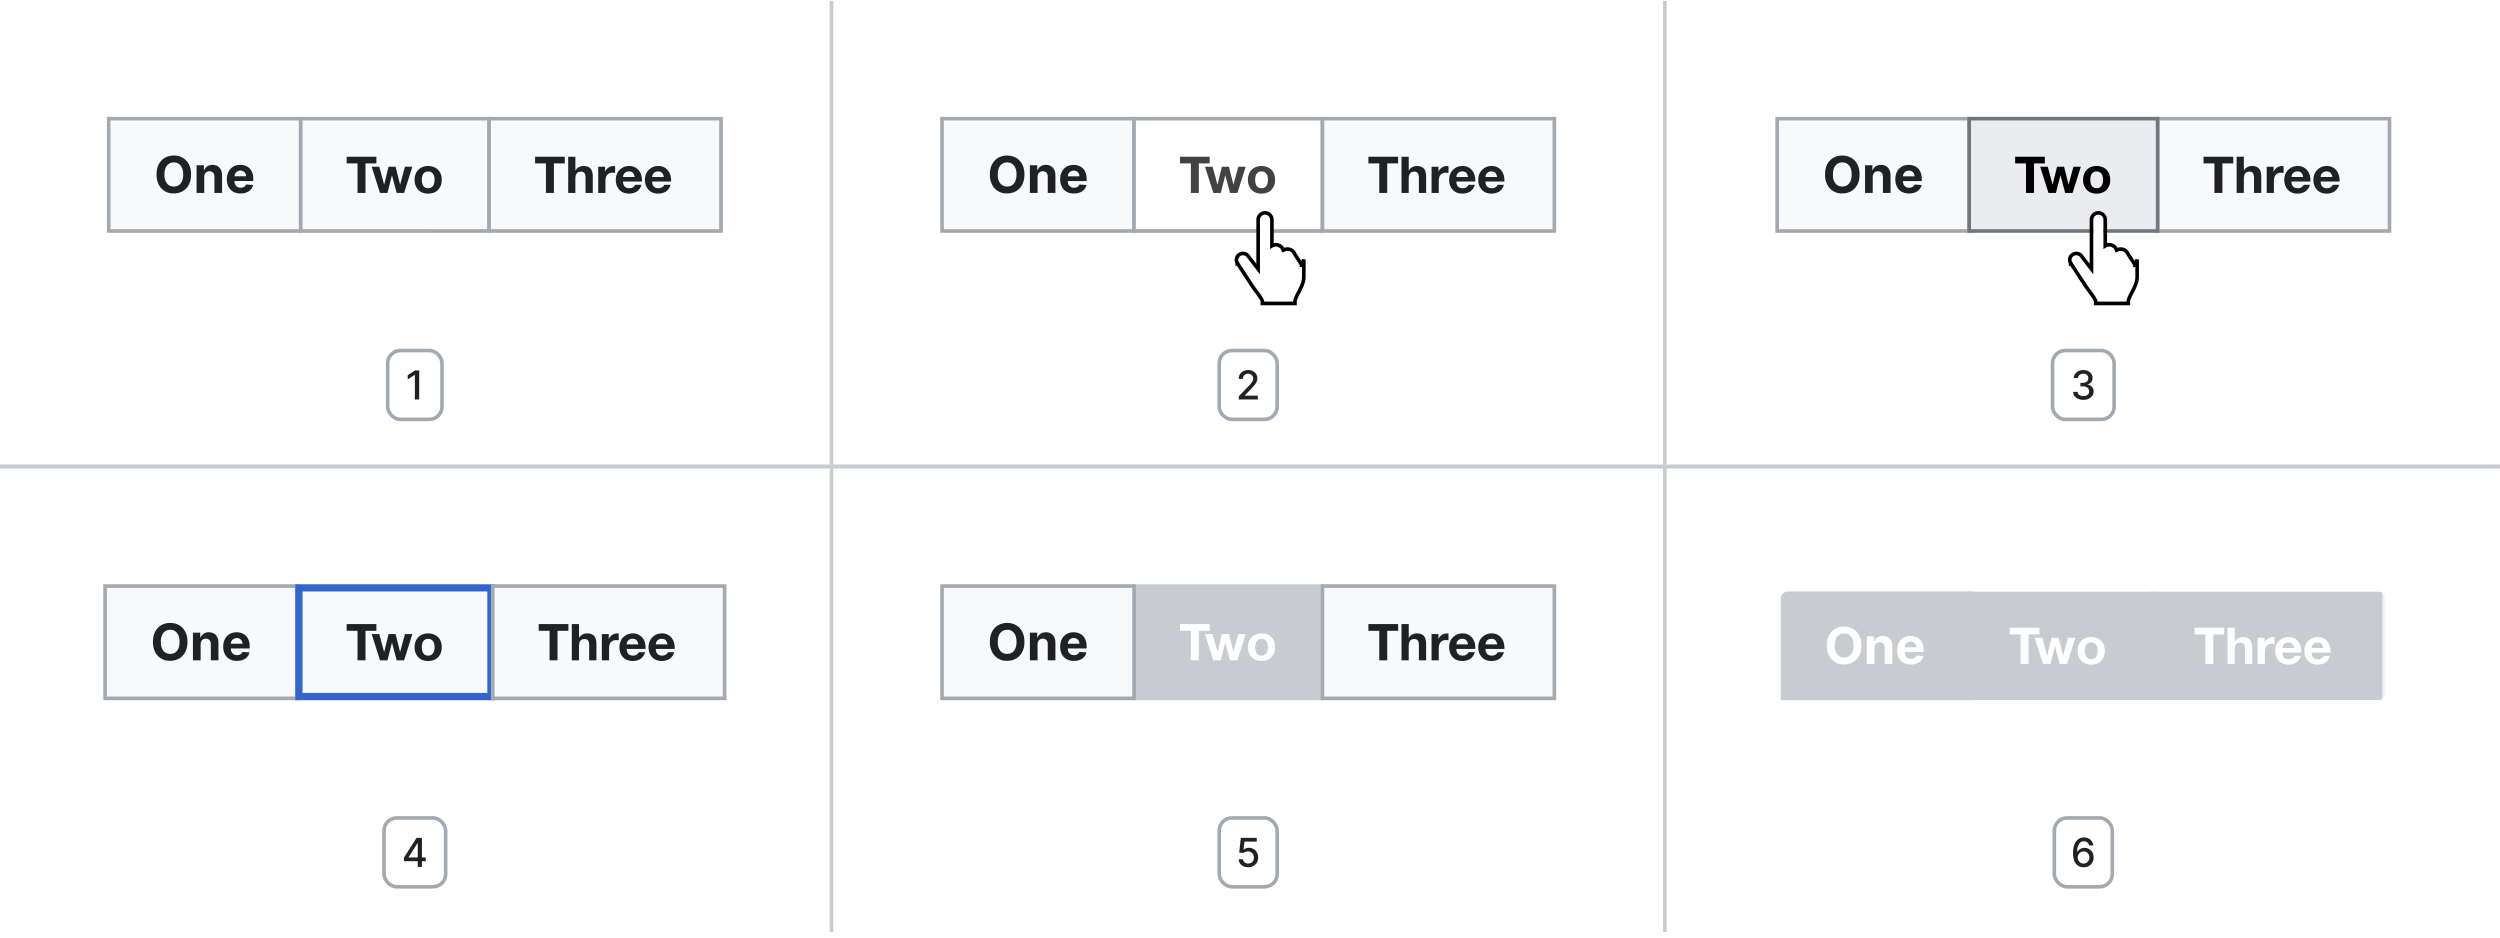 <?xml version="1.0" encoding="UTF-8"?>
<svg xmlns="http://www.w3.org/2000/svg" width="690" height="259" fill="none" viewBox="0 0 690 259">
	<g clip-path="url(#clip0_839_185284)">
		<g clip-path="url(#clip1_839_185284)">
			<g clip-path="url(#clip2_839_185284)">
				<path fill="#F8F9FA" d="M30 32.75h53v31H30z"/>
				<path fill="#202122" d="M52.74 48.16q0 1.66-.63 2.83a4.4 4.4 0 0 1-1.71 1.79q-1.08.6-2.43.6a4.4 4.4 0 0 1-4.14-2.4 6 6 0 0 1-.62-2.82q0-1.67.62-2.84.63-1.16 1.7-1.78a5 5 0 0 1 2.44-.61q1.35 0 2.43.61 1.09.61 1.71 1.78.63 1.17.63 2.84m-2.18 0q0-1.08-.32-1.82a2.5 2.5 0 0 0-.9-1.12 2.4 2.4 0 0 0-1.37-.39q-.78 0-1.36.39a2.5 2.5 0 0 0-.9 1.12q-.33.74-.32 1.82c.01 1.08.1 1.32.32 1.82q.31.75.9 1.12.58.39 1.36.38.78 0 1.37-.38.57-.38.9-1.12.32-.74.32-1.82m5.81.68v4.41h-2.12v-7.64h2.02v1.35h.1a2 2 0 0 1 .84-1.05q.6-.4 1.45-.4.8 0 1.39.35.6.35.92 1 .32.63.32 1.53v4.86h-2.11v-4.48q0-.7-.36-1.1a1.3 1.3 0 0 0-1-.4 1.5 1.5 0 0 0-.76.19 1.3 1.3 0 0 0-.5.53 2 2 0 0 0-.19.84ZM66.4 53.4a4 4 0 0 1-2.03-.48 3.3 3.3 0 0 1-1.3-1.36 4.5 4.5 0 0 1-.46-2.1q0-1.17.46-2.06a3.4 3.4 0 0 1 1.29-1.4q.83-.5 1.96-.5.75 0 1.4.25a3.1 3.1 0 0 1 1.91 1.93q.28.73.28 1.7v.58h-6.45v-1.31h4.45q0-.45-.2-.81a1.4 1.4 0 0 0-.55-.55 1.6 1.6 0 0 0-.8-.2q-.49 0-.86.22a1.6 1.6 0 0 0-.58.59 2 2 0 0 0-.21.82v1.25q0 .56.2.98.22.4.6.63.4.23.93.23.35 0 .64-.1a1.3 1.3 0 0 0 .82-.79l1.96.13q-.15.7-.61 1.23-.45.52-1.18.82-.72.3-1.67.29Z"/>
				<path stroke="#A2A9B1" d="M30 32.75h53v31H30z"/>
				<path fill="#F8F9FA" d="M83 32.75h52v31H83z"/>
				<path fill="#202122" d="M98.68 45.1h-3v-1.85h8.2v1.85h-3v8.15h-2.2zm12.85 8.15h-2.04l-1.3-4.86h-.02l-1.23 4.86h-2.06l-2.3-7.24h2.1l1.33 4.92h.03l1.2-4.92h1.94l1.23 4.9h.03l1.33-4.9h2.04zm4.9-3.61q0 .43.08.85.08.4.28.74t.54.52q.34.2.84.2.51 0 .84-.2a1.5 1.5 0 0 0 .55-.52q.21-.33.3-.74a4 4 0 0 0 0-1.7 2 2 0 0 0-.3-.75 1.5 1.5 0 0 0-.55-.52q-.33-.2-.84-.2-.5 0-.84.2t-.54.52a2 2 0 0 0-.28.74q-.09.42-.09.86Zm-2 0q0-.87.27-1.57a3 3 0 0 1 .76-1.2 3 3 0 0 1 1.17-.77 4 4 0 0 1 1.54-.28q.86 0 1.54.28a3 3 0 0 1 1.2.77 3 3 0 0 1 .75 1.2q.27.7.26 1.57 0 .87-.26 1.57a4 4 0 0 1-.76 1.2 3 3 0 0 1-1.19.76q-.68.26-1.54.26a4 4 0 0 1-1.54-.26 3 3 0 0 1-1.17-.76 4 4 0 0 1-.76-1.2 4 4 0 0 1-.27-1.57"/>
				<path stroke="#A2A9B1" d="M83 32.75h52v31H83z"/>
				<path fill="#F8F9FA" d="M135 32.75h64v31h-64z"/>
				<path fill="#202122" d="M150.68 45.1h-3v-1.85h8.2v1.85h-3v8.15h-2.2zm6.13-1.85h2v3.77h.03q.39-.63.97-.91a3 3 0 0 1 1.15-.3q.8 0 1.3.23.53.21.81.6.3.38.4.94.14.54.14 1.22v4.45h-2v-4.09q0-.9-.27-1.33-.28-.45-1-.45-.81 0-1.17.5-.37.47-.37 1.58v3.79h-1.98v-10Zm8.3 2.76h1.9v1.35h.02a2.5 2.5 0 0 1 .92-1.11 3 3 0 0 1 .66-.32q.36-.11.73-.11.2 0 .43.07v1.84l-.33-.04-.38-.03q-.54 0-.92.19-.38.18-.62.5a2 2 0 0 0-.32.73 4 4 0 0 0-.1.9v3.27h-1.99zm10.07 2.84q-.15-.75-.5-1.14-.36-.4-1.08-.4-.47 0-.8.17a2 2 0 0 0-.5.4q-.18.23-.27.5l-.08.47zm-3.23 1.26q.04.97.49 1.4.45.44 1.29.44.6 0 1.03-.3t.53-.64h1.75a3.3 3.3 0 0 1-1.28 1.86 4 4 0 0 1-2.1.56q-.86 0-1.54-.26a3 3 0 0 1-1.17-.79 4 4 0 0 1-.74-1.2 5 5 0 0 1-.25-1.54q0-.81.27-1.51.25-.7.75-1.2a4 4 0 0 1 1.16-.82 4 4 0 0 1 1.52-.3 3.4 3.4 0 0 1 3.37 2.69q.2.78.14 1.61zm11.27-1.26q-.14-.75-.5-1.14-.36-.4-1.08-.4-.48 0-.8.17a2 2 0 0 0-.5.4q-.19.23-.27.5l-.08.47zm-3.23 1.26q.04.97.49 1.4.45.44 1.28.44.6 0 1.04-.3t.53-.64h1.75a3.3 3.3 0 0 1-1.29 1.86 4 4 0 0 1-2.1.56 4 4 0 0 1-1.54-.26 3 3 0 0 1-1.16-.79 4 4 0 0 1-.74-1.2 5 5 0 0 1-.25-1.54q0-.81.26-1.51.27-.7.76-1.2a4 4 0 0 1 1.16-.82 4 4 0 0 1 1.51-.3q.93 0 1.61.37.69.35 1.12.95.45.6.65 1.37t.14 1.61z"/>
				<path stroke="#A2A9B1" d="M135 32.75h64v31h-64z"/>
			</g>
		</g>
		<path fill="#202122" d="M115.7 102.25v8h-1.2v-6.79h-.05l-1.92 1.25v-1.15l2-1.31z"/>
		<rect width="15" height="19" x="107" y="96.75" stroke="#A2A9B1" rx="3.5"/>
		<path fill="#C8CCD1" d="M230 .25h-1v128h1z"/>
	</g>
	<g clip-path="url(#clip3_839_185284)">
		<g clip-path="url(#clip4_839_185284)">
			<g clip-path="url(#clip5_839_185284)">
				<path fill="#F8F9FA" d="M260 32.75h53v31h-53z"/>
				<path fill="#202122" d="M282.74 48.16q0 1.66-.63 2.83a4.4 4.4 0 0 1-1.71 1.79q-1.08.6-2.43.6a4.4 4.4 0 0 1-4.14-2.4 6 6 0 0 1-.62-2.82q0-1.67.62-2.84.63-1.16 1.7-1.78a5 5 0 0 1 2.44-.61q1.35 0 2.43.61 1.09.61 1.71 1.78.63 1.17.63 2.84m-2.18 0q0-1.08-.32-1.82a2.5 2.5 0 0 0-.9-1.12 2.4 2.4 0 0 0-1.37-.39q-.78 0-1.36.39a2.5 2.5 0 0 0-.9 1.12q-.32.74-.32 1.82c0 1.08.1 1.32.32 1.82q.31.75.9 1.12.58.39 1.36.38.78 0 1.37-.38.57-.38.9-1.12.32-.74.32-1.82m5.81.68v4.41h-2.12v-7.64h2.02v1.35h.1q.24-.67.84-1.05.6-.4 1.45-.4.8 0 1.39.35.6.35.92 1 .32.63.32 1.53v4.86h-2.11v-4.48q0-.7-.36-1.1a1.3 1.3 0 0 0-1-.4q-.43 0-.76.19a1.3 1.3 0 0 0-.5.53 2 2 0 0 0-.19.84Zm10.03 4.56a4 4 0 0 1-2.03-.48 3.3 3.3 0 0 1-1.3-1.36 4.5 4.5 0 0 1-.46-2.1q0-1.17.46-2.06a3.4 3.4 0 0 1 1.29-1.39q.82-.5 1.96-.5.75 0 1.4.25a3.1 3.1 0 0 1 1.91 1.93q.27.73.28 1.7v.58h-6.45v-1.31h4.45q0-.45-.2-.81a1.4 1.4 0 0 0-.55-.55 1.6 1.6 0 0 0-.8-.2q-.5 0-.86.22a1.6 1.6 0 0 0-.58.59 2 2 0 0 0-.21.82v1.25q0 .56.2.98.23.4.6.63.39.23.93.23.35 0 .64-.1t.5-.3a1.3 1.3 0 0 0 .32-.49l1.96.13q-.15.7-.61 1.23a3 3 0 0 1-1.18.82q-.72.3-1.67.29"/>
				<path stroke="#A2A9B1" d="M260 32.75h53v31h-53z"/>
				<path fill="#fff" d="M313 32.75h52v31h-52z"/>
				<path fill="#404244" d="M328.68 45.1h-3v-1.85h8.2v1.85h-3v8.15h-2.2zm12.85 8.15h-2.04l-1.3-4.86h-.02l-1.23 4.86h-2.06l-2.3-7.24h2.1l1.33 4.92h.03l1.2-4.92h1.94l1.23 4.9h.03l1.33-4.9h2.04zm4.9-3.61q0 .43.08.85.08.4.28.74t.54.52q.34.2.84.2.51 0 .84-.2a1.5 1.5 0 0 0 .55-.52q.21-.33.3-.74a4 4 0 0 0 0-1.7 2 2 0 0 0-.3-.75 1.5 1.5 0 0 0-.55-.52q-.33-.2-.84-.2-.5 0-.84.2t-.54.52a2 2 0 0 0-.28.74q-.09.42-.09.86Zm-2 0q0-.87.27-1.57a3 3 0 0 1 .76-1.2 3 3 0 0 1 1.17-.77 4 4 0 0 1 1.54-.28q.85 0 1.54.28a3 3 0 0 1 1.2.77 3 3 0 0 1 .75 1.2q.26.7.26 1.57t-.26 1.57a4 4 0 0 1-.76 1.2 3 3 0 0 1-1.19.76q-.68.26-1.54.26a4 4 0 0 1-1.54-.26 3 3 0 0 1-1.17-.76 4 4 0 0 1-.76-1.2 4 4 0 0 1-.27-1.57"/>
				<path stroke="#A2A9B1" d="M313 32.75h52v31h-52z"/>
				<path fill="#F8F9FA" d="M365 32.75h64v31h-64z"/>
				<path fill="#202122" d="M380.68 45.1h-3v-1.85h8.2v1.85h-3v8.15h-2.2zm6.13-1.85h2v3.77h.03q.39-.63.97-.91a3 3 0 0 1 1.15-.3q.8 0 1.3.23.52.21.81.6.3.38.4.94.15.54.14 1.22v4.45h-2v-4.09q0-.9-.27-1.33-.28-.45-1-.45-.81 0-1.17.5-.37.47-.37 1.58v3.79h-1.98zm8.3 2.76h1.9v1.35h.02a2.5 2.5 0 0 1 .92-1.11 3 3 0 0 1 .66-.32q.36-.11.73-.11.2 0 .44.07v1.84l-.34-.04-.38-.03q-.54 0-.92.19a2 2 0 0 0-.62.5 2 2 0 0 0-.32.73 4 4 0 0 0-.1.9v3.27h-1.99zm10.07 2.84q-.15-.75-.5-1.14-.36-.4-1.08-.4-.48 0-.8.17a2 2 0 0 0-.5.4q-.19.23-.27.5l-.08.47zm-3.23 1.26q.04.97.49 1.4.45.44 1.29.44.6 0 1.03-.3t.53-.64h1.75a3.3 3.3 0 0 1-1.29 1.86 4 4 0 0 1-2.1.56 4 4 0 0 1-1.54-.26 3 3 0 0 1-1.16-.79 4 4 0 0 1-.74-1.2 5 5 0 0 1-.25-1.54q0-.81.26-1.51.27-.7.76-1.2a4 4 0 0 1 1.16-.82 4 4 0 0 1 1.51-.3q.93 0 1.61.37.69.35 1.12.95.45.6.65 1.37t.14 1.61zm11.27-1.26q-.15-.75-.5-1.14-.36-.4-1.08-.4-.48 0-.8.17a2 2 0 0 0-.5.4q-.19.23-.27.5l-.08.47zm-3.23 1.26q.03.97.49 1.4.44.44 1.28.44.6 0 1.04-.3t.53-.64h1.75a3.3 3.3 0 0 1-1.29 1.86 4 4 0 0 1-2.1.56 4 4 0 0 1-1.54-.26 3 3 0 0 1-1.16-.79 4 4 0 0 1-.74-1.2 5 5 0 0 1-.25-1.54q0-.81.26-1.51.27-.7.76-1.2a4 4 0 0 1 1.16-.82 4 4 0 0 1 1.51-.3q.93 0 1.61.37.69.35 1.12.95.45.6.65 1.37.19.78.14 1.61z"/>
				<path stroke="#A2A9B1" d="M365 32.75h64v31h-64z"/>
			</g>
		</g>
		<path fill="#202122" d="M341.9 110.25v-.88l2.7-2.8q.44-.45.72-.8a3 3 0 0 0 .42-.66q.15-.3.15-.67 0-.4-.2-.68a1.2 1.2 0 0 0-.5-.45 2 2 0 0 0-.73-.16 1.5 1.5 0 0 0-.75.17 1.2 1.2 0 0 0-.5.5 2 2 0 0 0-.17.75h-1.15a2.3 2.3 0 0 1 1.26-2.13 3 3 0 0 1 1.33-.3q.75 0 1.33.3.57.3.9.81a2.4 2.4 0 0 1 .16 2.03q-.16.42-.58.95a16 16 0 0 1-1.14 1.26l-1.59 1.67v.05h3.6v1.04z"/>
		<rect width="16" height="19" x="336.5" y="96.75" stroke="#A2A9B1" rx="3.5"/>
		<path fill="#C8CCD1" d="M460 .25h-1v128h1z"/>
	</g>
	<g clip-path="url(#clip6_839_185284)">
		<g clip-path="url(#clip7_839_185284)">
			<g clip-path="url(#clip8_839_185284)">
				<path fill="#F8F9FA" d="M490.5 32.75h53v31h-53z"/>
				<path fill="#202122" d="M513.24 48.16q0 1.66-.63 2.83a4.4 4.4 0 0 1-1.71 1.79q-1.08.6-2.43.6a4.4 4.4 0 0 1-4.14-2.4 6 6 0 0 1-.62-2.82q0-1.67.62-2.84.63-1.16 1.7-1.78a5 5 0 0 1 2.44-.61q1.35 0 2.43.61 1.09.61 1.71 1.78.63 1.17.63 2.84m-2.18 0q0-1.08-.32-1.82a2.5 2.5 0 0 0-.9-1.12 2.4 2.4 0 0 0-1.37-.39q-.78 0-1.36.39a2.5 2.5 0 0 0-.9 1.12q-.32.74-.32 1.82c0 1.08.1 1.32.32 1.82q.31.75.9 1.12.58.39 1.36.38.78 0 1.37-.38.57-.38.9-1.12.32-.74.32-1.82m5.81.68v4.41h-2.12v-7.64h2.02v1.35h.1q.24-.67.84-1.05.6-.4 1.45-.4.8 0 1.39.35.6.35.92 1 .32.63.32 1.53v4.86h-2.11v-4.48q0-.7-.36-1.1a1.3 1.3 0 0 0-1-.4q-.43 0-.76.19a1.3 1.3 0 0 0-.5.53 2 2 0 0 0-.19.84Zm10.03 4.56a4 4 0 0 1-2.03-.48 3.3 3.3 0 0 1-1.3-1.36 4.5 4.5 0 0 1-.46-2.1q0-1.17.46-2.06a3.4 3.4 0 0 1 1.29-1.39q.82-.5 1.96-.5.75 0 1.4.25a3.1 3.1 0 0 1 1.91 1.93q.27.73.28 1.7v.58h-6.45v-1.31h4.45q0-.45-.2-.81a1.4 1.4 0 0 0-.55-.55 1.6 1.6 0 0 0-.8-.2q-.49 0-.86.22a1.6 1.6 0 0 0-.58.59 2 2 0 0 0-.21.82v1.25q0 .56.2.98.23.4.6.63.39.23.93.23.35 0 .64-.1t.5-.3a1.3 1.3 0 0 0 .32-.49l1.96.13q-.15.7-.61 1.23a3 3 0 0 1-1.18.82q-.72.3-1.67.29"/>
				<path stroke="#A2A9B1" d="M490.5 32.75h53v31h-53z"/>
				<path fill="#F8F9FA" d="M595.5 32.75h64v31h-64z"/>
				<path fill="#202122" d="M611.18 45.1h-3v-1.85h8.2v1.85h-3v8.15h-2.2zm6.14-1.85h1.98v3.77h.05q.38-.63.96-.91a3 3 0 0 1 1.15-.3q.8 0 1.3.23.52.21.81.6.3.38.4.94.15.54.14 1.22v4.45h-2v-4.09q0-.9-.27-1.33-.28-.45-1-.45-.81 0-1.17.5-.37.47-.37 1.58v3.79h-1.99v-10Zm8.3 2.76h1.88v1.35h.03a2.5 2.5 0 0 1 .93-1.11 3 3 0 0 1 .65-.32q.36-.11.73-.11.2 0 .43.07v1.84l-.33-.04-.38-.03q-.54 0-.92.19-.39.18-.62.5a2 2 0 0 0-.32.73 4 4 0 0 0-.1.9v3.27h-1.99v-7.24Zm10.06 2.84q-.14-.75-.5-1.14-.36-.4-1.08-.4-.48 0-.8.17a2 2 0 0 0-.5.4q-.19.23-.27.5l-.08.47zm-3.23 1.26q.04.97.49 1.4.44.44 1.28.44.6 0 1.04-.3t.53-.64h1.75a3.3 3.3 0 0 1-1.29 1.86 4 4 0 0 1-2.1.56 4 4 0 0 1-1.54-.26 3 3 0 0 1-1.16-.79 4 4 0 0 1-.74-1.2 5 5 0 0 1-.25-1.54q0-.81.26-1.51.27-.7.76-1.2a4 4 0 0 1 1.16-.82 4 4 0 0 1 1.51-.3q.93 0 1.61.37.69.35 1.12.95.45.6.65 1.37t.14 1.61zm11.27-1.26q-.14-.75-.5-1.14-.36-.4-1.08-.4-.48 0-.8.17a2 2 0 0 0-.5.4q-.19.23-.27.5l-.08.47zm-3.23 1.26q.04.97.49 1.4.44.44 1.28.44.6 0 1.04-.3t.53-.64h1.75a3.3 3.3 0 0 1-1.29 1.86 4 4 0 0 1-2.1.56 4 4 0 0 1-1.54-.26 3 3 0 0 1-1.16-.79 4 4 0 0 1-.74-1.2 5 5 0 0 1-.25-1.54q0-.81.26-1.51.27-.7.76-1.2a4 4 0 0 1 1.16-.82 4 4 0 0 1 1.51-.3q.93 0 1.61.37.69.35 1.12.95.45.6.65 1.37.19.78.14 1.61z"/>
				<path stroke="#A2A9B1" d="M595.5 32.75h64v31h-64z"/>
				<path fill="#EAECF0" d="M543.5 32.75h52v31h-52z"/>
				<path fill="#000" d="M559.18 45.1h-3v-1.85h8.2v1.85h-3v8.15h-2.2zm12.85 8.15h-2.04l-1.3-4.86h-.02l-1.23 4.86h-2.06l-2.3-7.24h2.1l1.33 4.92h.03l1.2-4.92h1.94l1.23 4.9h.03l1.33-4.9h2.04zm4.9-3.61q0 .43.08.85.08.4.28.74t.54.52q.34.2.84.2.51 0 .84-.2a1.5 1.5 0 0 0 .55-.52q.21-.33.3-.74a4 4 0 0 0 0-1.7 2 2 0 0 0-.3-.75 1.5 1.5 0 0 0-.55-.52q-.33-.2-.84-.2-.5 0-.84.2t-.54.52a2 2 0 0 0-.28.74q-.09.42-.09.86Zm-2 0q0-.87.27-1.57a3 3 0 0 1 .76-1.2 3 3 0 0 1 1.17-.77 4 4 0 0 1 1.54-.28q.85 0 1.54.28a3 3 0 0 1 1.2.77 3 3 0 0 1 .75 1.2q.26.7.26 1.57t-.26 1.57a4 4 0 0 1-.76 1.2 3 3 0 0 1-1.19.76 4 4 0 0 1-1.54.26 4 4 0 0 1-1.54-.26 3 3 0 0 1-1.17-.76 4 4 0 0 1-.76-1.2 4 4 0 0 1-.27-1.57"/>
				<path stroke="#72777D" d="M543.5 32.75h52v31h-52z"/>
			</g>
		</g>
		<path fill="#202122" d="M575.01 110.36a4 4 0 0 1-1.44-.28 2.4 2.4 0 0 1-1-.77 2 2 0 0 1-.38-1.15h1.22q.03.36.24.62.23.25.57.4.36.15.78.14a2 2 0 0 0 .84-.16q.36-.16.57-.46t.2-.68q0-.4-.2-.71a1.3 1.3 0 0 0-.6-.49 2 2 0 0 0-.94-.17h-.68v-.99h.68q.45 0 .78-.16a1.2 1.2 0 0 0 .73-1.12q0-.36-.17-.64a1 1 0 0 0-.47-.43 1.5 1.5 0 0 0-.72-.16q-.39 0-.73.14a1.4 1.4 0 0 0-.54.4 1 1 0 0 0-.23.64h-1.17q.02-.65.39-1.14a2.5 2.5 0 0 1 .96-.77 3 3 0 0 1 1.34-.28q.77 0 1.33.3.55.3.87.8.3.5.3 1.08 0 .67-.37 1.14-.38.46-1 .63v.06a1.84 1.84 0 0 1 1.67 1.91q0 .66-.37 1.18a2.5 2.5 0 0 1-1 .82q-.64.3-1.46.3"/>
		<rect width="17" height="19" x="566.5" y="96.75" stroke="#A2A9B1" rx="3.5"/>
	</g>
	<path fill="#C8CCD1" d="M0 128.25h690v1H0z"/>
	<path fill="#C8CCD1" fill-rule="evenodd" d="M690 129.25H0v-1h690z" clip-rule="evenodd"/>
	<g clip-path="url(#clip9_839_185284)">
		<g clip-path="url(#clip10_839_185284)">
			<g clip-path="url(#clip11_839_185284)">
				<path fill="#F8F9FA" d="M29 161.75h53v31H29z"/>
				<path fill="#202122" d="M51.74 177.16q0 1.66-.63 2.83a4.4 4.4 0 0 1-1.71 1.79q-1.08.6-2.43.6a4.4 4.4 0 0 1-4.14-2.4 6 6 0 0 1-.62-2.82q0-1.67.62-2.84.63-1.16 1.7-1.78a5 5 0 0 1 2.44-.61q1.35 0 2.43.61 1.09.61 1.71 1.78.63 1.17.63 2.84m-2.18 0q0-1.08-.32-1.82-.33-.75-.9-1.12a2 2 0 0 0-1.37-.39q-.78 0-1.36.39a2.5 2.5 0 0 0-.9 1.12q-.33.74-.32 1.82c.01 1.08.1 1.32.32 1.82q.31.75.9 1.12.58.38 1.36.38t1.37-.38q.57-.38.9-1.12.32-.75.32-1.82m5.81.67v4.42h-2.12v-7.64h2.02v1.35h.1q.25-.67.84-1.05.6-.4 1.45-.4.8 0 1.39.35.6.35.92 1 .32.63.32 1.53v4.86h-2.11v-4.48q0-.7-.36-1.1a1.3 1.3 0 0 0-1-.4q-.43 0-.76.19a1.3 1.3 0 0 0-.5.53 2 2 0 0 0-.19.84m10.03 4.57a4 4 0 0 1-2.03-.48 3.3 3.3 0 0 1-1.3-1.36 4.5 4.5 0 0 1-.46-2.1q0-1.17.46-2.06a3.4 3.4 0 0 1 1.29-1.39q.83-.5 1.96-.5.75 0 1.4.25a3 3 0 0 1 1.15.72q.48.48.76 1.21t.28 1.7v.58h-6.45v-1.3h4.45a1.6 1.6 0 0 0-.2-.82 1.4 1.4 0 0 0-.55-.55 1.6 1.6 0 0 0-.8-.2q-.49 0-.86.22a1.6 1.6 0 0 0-.58.6q-.21.35-.21.81v1.25q0 .56.2.98.23.4.6.63a2 2 0 0 0 .93.23 2 2 0 0 0 .64-.1 1.3 1.3 0 0 0 .82-.79l1.96.13a3 3 0 0 1-.61 1.23q-.45.52-1.18.82-.72.3-1.67.29"/>
				<path stroke="#A2A9B1" d="M29 161.75h53v31H29z"/>
				<path fill="#F8F9FA" d="M82.5 162.25h53v30h-53z"/>
				<path fill="#202122" d="M98.68 174.1h-3v-1.85h8.2v1.85h-3v8.15h-2.2zm12.85 8.15h-2.04l-1.3-4.86h-.02l-1.23 4.86h-2.06l-2.3-7.24h2.1l1.33 4.92h.03l1.2-4.92h1.94l1.23 4.9h.03l1.33-4.9h2.04zm4.9-3.61q0 .43.08.85.08.4.28.74t.54.52q.34.2.84.2.51 0 .84-.2a1.5 1.5 0 0 0 .55-.52q.21-.33.3-.74a4 4 0 0 0 0-1.7 2 2 0 0 0-.3-.75 1.5 1.5 0 0 0-.55-.52q-.33-.2-.84-.2-.5 0-.84.2a2 2 0 0 0-.54.52 2 2 0 0 0-.28.74q-.09.42-.09.86Zm-2 0q0-.87.27-1.57a3 3 0 0 1 .76-1.2 3 3 0 0 1 1.17-.77 4 4 0 0 1 1.54-.28q.86 0 1.54.28a3.2 3.2 0 0 1 1.95 1.97q.27.7.26 1.57 0 .87-.26 1.57a4 4 0 0 1-.76 1.2 3 3 0 0 1-1.19.76q-.68.26-1.54.26a4 4 0 0 1-1.54-.26 3 3 0 0 1-1.17-.76 4 4 0 0 1-.76-1.2 4 4 0 0 1-.27-1.57"/>
				<path stroke="#36C" stroke-width="2" d="M82.5 162.25h53v30h-53z"/>
				<path fill="#F8F9FA" d="M136 161.75h64v31h-64z"/>
				<path fill="#202122" d="M151.68 174.1h-3v-1.85h8.2v1.85h-3v8.15h-2.2zm6.13-1.85h2v3.77h.03q.39-.63.97-.91a3 3 0 0 1 1.15-.3q.8 0 1.3.23.53.21.81.6.3.38.4.94.14.54.14 1.22v4.45h-2v-4.09q0-.9-.27-1.33-.28-.45-1-.45-.81 0-1.17.5-.37.47-.37 1.58v3.79h-1.98v-10Zm8.3 2.76h1.9v1.35h.02a2 2 0 0 1 .38-.62q.24-.3.54-.49a3 3 0 0 1 .66-.32q.36-.11.73-.11.2 0 .43.07v1.84l-.33-.04-.38-.03q-.54 0-.92.19a2 2 0 0 0-.62.5 2 2 0 0 0-.32.73q-.1.42-.1.9v3.27h-1.99zm10.07 2.84q-.15-.75-.5-1.14-.36-.4-1.08-.4-.47 0-.8.17a2 2 0 0 0-.5.4q-.18.23-.27.5l-.08.47zm-3.23 1.26q.04.97.49 1.4.45.44 1.29.44.6 0 1.03-.3t.53-.64h1.75a3.3 3.3 0 0 1-1.28 1.86 4 4 0 0 1-2.1.56q-.86 0-1.54-.26a3 3 0 0 1-1.17-.79 4 4 0 0 1-.74-1.2 5 5 0 0 1-.25-1.54q0-.81.27-1.51.25-.7.75-1.2a4 4 0 0 1 1.16-.82 4 4 0 0 1 1.52-.3 3.4 3.4 0 0 1 3.37 2.69q.2.78.14 1.61zm11.27-1.26q-.14-.75-.5-1.14-.36-.4-1.08-.4-.48 0-.8.17a2 2 0 0 0-.5.4q-.19.23-.27.5l-.08.47zm-3.23 1.26q.04.97.49 1.4.45.44 1.28.44.6 0 1.04-.3t.53-.64h1.75a3.3 3.3 0 0 1-1.29 1.86 4 4 0 0 1-2.1.56 4 4 0 0 1-1.54-.26 3 3 0 0 1-1.16-.79 4 4 0 0 1-.74-1.2 5 5 0 0 1-.25-1.54q0-.81.26-1.51.27-.7.76-1.2a4 4 0 0 1 1.16-.82 4 4 0 0 1 1.51-.3q.93 0 1.61.37.69.35 1.12.95.45.6.65 1.37t.14 1.61z"/>
				<path stroke="#A2A9B1" d="M136 161.75h64v31h-64z"/>
			</g>
		</g>
		<path fill="#202122" d="M111.5 237.69v-.98l3.46-5.46h.77v1.44h-.49l-2.47 3.91v.06h4.74v1.03zm3.8 1.56v-8h1.15v8z"/>
		<rect width="17" height="19" x="106" y="225.75" stroke="#A2A9B1" rx="3.5"/>
		<path fill="#C8CCD1" d="M230 129.25h-1v128h1z"/>
	</g>
	<g clip-path="url(#clip12_839_185284)">
		<g clip-path="url(#clip13_839_185284)">
			<g clip-path="url(#clip14_839_185284)">
				<path fill="#C8CCD1" d="M313 161.75h52v31h-52z"/>
				<path fill="#fff" d="M328.68 174.1h-3v-1.85h8.2v1.85h-3v8.15h-2.2zm12.85 8.15h-2.04l-1.3-4.86h-.02l-1.23 4.86h-2.06l-2.3-7.24h2.1l1.33 4.92h.03l1.2-4.92h1.94l1.23 4.9h.03l1.33-4.9h2.04zm4.9-3.61q0 .43.08.85.08.4.28.74t.54.52q.34.2.84.2.51 0 .84-.2a1.5 1.5 0 0 0 .55-.52q.21-.33.3-.74a4 4 0 0 0 0-1.7 2 2 0 0 0-.3-.75 1.5 1.5 0 0 0-.55-.52q-.33-.2-.84-.2-.5 0-.84.2a2 2 0 0 0-.54.52 2 2 0 0 0-.28.74q-.09.42-.09.86Zm-2 0q0-.87.27-1.57a3 3 0 0 1 .76-1.2 3 3 0 0 1 1.17-.77 4 4 0 0 1 1.54-.28q.85 0 1.54.28a3.2 3.2 0 0 1 1.95 1.97q.26.7.26 1.57t-.26 1.57a4 4 0 0 1-.76 1.2 3 3 0 0 1-1.19.76q-.68.26-1.54.26a4 4 0 0 1-1.54-.26 3 3 0 0 1-1.17-.76 4 4 0 0 1-.76-1.2 4 4 0 0 1-.27-1.57"/>
				<path stroke="#C8CCD1" d="M313 161.75h52v31h-52z"/>
				<path fill="#F8F9FA" d="M260 161.75h53v31h-53z"/>
				<path fill="#202122" d="M282.74 177.16q0 1.66-.63 2.83a4.4 4.4 0 0 1-1.71 1.79q-1.08.6-2.43.6a4.4 4.4 0 0 1-4.14-2.4 6 6 0 0 1-.62-2.82q0-1.67.62-2.84.63-1.16 1.7-1.78a5 5 0 0 1 2.44-.61q1.35 0 2.43.61 1.09.61 1.71 1.78.63 1.17.63 2.84m-2.18 0q0-1.08-.32-1.82-.33-.75-.9-1.12a2 2 0 0 0-1.37-.39q-.78 0-1.36.39a2.5 2.5 0 0 0-.9 1.12q-.32.74-.32 1.82c0 1.08.1 1.32.32 1.82q.31.75.9 1.12.58.38 1.36.38t1.37-.38q.57-.38.9-1.12.32-.75.32-1.82m5.81.67v4.42h-2.12v-7.64h2.02v1.35h.1q.24-.67.84-1.05.6-.4 1.45-.4.8 0 1.39.35.6.35.92 1 .32.63.32 1.53v4.86h-2.11v-4.48q0-.7-.36-1.1a1.3 1.3 0 0 0-1-.4q-.43 0-.76.19a1.3 1.3 0 0 0-.5.53 2 2 0 0 0-.19.84m10.03 4.57a4 4 0 0 1-2.03-.48 3.3 3.3 0 0 1-1.3-1.36 4.5 4.5 0 0 1-.46-2.1q0-1.17.46-2.06a3.4 3.4 0 0 1 1.29-1.39q.82-.5 1.96-.5.75 0 1.4.25a3 3 0 0 1 1.15.72q.49.48.76 1.21t.28 1.7v.58h-6.45v-1.3h4.45q0-.46-.2-.82a1.4 1.4 0 0 0-.55-.55 1.6 1.6 0 0 0-.8-.2q-.5 0-.86.22a1.6 1.6 0 0 0-.58.6 2 2 0 0 0-.21.81v1.25q0 .56.2.98.23.4.6.63.39.23.93.23.35 0 .64-.1a1.3 1.3 0 0 0 .82-.79l1.96.13a3 3 0 0 1-.61 1.23q-.45.52-1.18.82-.72.3-1.67.29"/>
				<path stroke="#A2A9B1" d="M260 161.75h53v31h-53z"/>
				<path fill="#F8F9FA" d="M365 161.75h64v31h-64z"/>
				<path fill="#202122" d="M380.68 174.1h-3v-1.85h8.2v1.85h-3v8.15h-2.2zm6.13-1.85h2v3.77h.03q.39-.63.97-.91a3 3 0 0 1 1.15-.3q.8 0 1.3.23.52.21.81.6.3.38.4.94.15.54.14 1.22v4.45h-2v-4.09q0-.9-.27-1.33-.28-.45-1-.45-.81 0-1.17.5-.37.47-.37 1.58v3.79h-1.98zm8.3 2.76h1.9v1.35h.02a2 2 0 0 1 .38-.62q.24-.3.54-.49a3 3 0 0 1 .66-.32q.36-.11.73-.11.2 0 .44.07v1.84l-.34-.04-.38-.03q-.54 0-.92.19a2 2 0 0 0-.62.5 2 2 0 0 0-.32.73q-.1.42-.1.9v3.27h-1.99zm10.07 2.84q-.15-.75-.5-1.14-.36-.4-1.08-.4-.48 0-.8.17a2 2 0 0 0-.5.4q-.19.23-.27.5l-.08.47zm-3.23 1.26q.04.97.49 1.4.45.44 1.29.44.6 0 1.03-.3t.53-.64h1.75a3.3 3.3 0 0 1-1.29 1.86 4 4 0 0 1-2.1.56 4 4 0 0 1-1.54-.26 3 3 0 0 1-1.16-.79 4 4 0 0 1-.74-1.2 5 5 0 0 1-.25-1.54q0-.81.26-1.51.27-.7.76-1.2a4 4 0 0 1 1.16-.82 4 4 0 0 1 1.51-.3q.93 0 1.61.37.69.35 1.12.95.45.6.65 1.37t.14 1.61zm11.27-1.26q-.15-.75-.5-1.14-.36-.4-1.08-.4-.48 0-.8.17a2 2 0 0 0-.5.4q-.19.23-.27.5l-.08.47zm-3.23 1.26q.03.97.49 1.4.44.44 1.28.44.6 0 1.04-.3t.53-.64h1.75a3.3 3.3 0 0 1-1.29 1.86 4 4 0 0 1-2.1.56 4 4 0 0 1-1.54-.26 3 3 0 0 1-1.16-.79 4 4 0 0 1-.74-1.2 5 5 0 0 1-.25-1.54q0-.81.26-1.51.27-.7.76-1.2a4 4 0 0 1 1.16-.82 4 4 0 0 1 1.51-.3q.93 0 1.61.37.69.35 1.12.95.45.6.65 1.37.19.78.14 1.61z"/>
				<path stroke="#A2A9B1" d="M365 161.75h64v31h-64z"/>
			</g>
		</g>
		<path fill="#202122" d="M344.5 239.36a3 3 0 0 1-1.32-.28 2.4 2.4 0 0 1-.93-.78 2 2 0 0 1-.37-1.14h1.17q.04.52.46.85.4.33.99.33.46 0 .82-.2.36-.23.56-.6a2 2 0 0 0 .2-.85q0-.5-.2-.87a1.6 1.6 0 0 0-.59-.6 1.6 1.6 0 0 0-.84-.23 2 2 0 0 0-.73.13 2 2 0 0 0-.6.32l-1.1-.16.45-4.03h4.4v1.03h-3.4l-.25 2.24h.04a2 2 0 0 1 .63-.38q.38-.15.83-.15a2.5 2.5 0 0 1 2.2 1.3q.34.6.33 1.37a2.7 2.7 0 0 1-.35 1.4q-.35.6-.98.95-.6.35-1.42.35"/>
		<rect width="16" height="19" x="336.5" y="225.75" stroke="#A2A9B1" rx="3.5"/>
		<path fill="#C8CCD1" d="M460 129.25h-1v128h1z"/>
	</g>
	<g clip-path="url(#clip15_839_185284)">
		<g clip-path="url(#clip16_839_185284)">
			<g clip-path="url(#clip17_839_185284)">
				<mask id="path-56-inside-1_839_185284" fill="#fff">
					<path d="M491.5 163.25h53v30h-53z"/>
				</mask>
				<path fill="#C8CCD1" d="M491.5 163.25h53v30h-53z"/>
				<path fill="#fff" d="M513.74 178.16q0 1.66-.63 2.83a4.4 4.4 0 0 1-1.71 1.79q-1.08.6-2.43.6a4.4 4.4 0 0 1-4.14-2.4 6 6 0 0 1-.62-2.82q0-1.67.62-2.84.63-1.16 1.7-1.78a5 5 0 0 1 2.44-.61q1.35 0 2.43.61 1.09.61 1.71 1.78.63 1.17.63 2.84m-2.18 0q0-1.08-.32-1.82-.33-.75-.9-1.12a2 2 0 0 0-1.37-.39q-.78 0-1.36.39a2.5 2.5 0 0 0-.9 1.12q-.32.74-.32 1.82c0 1.08.1 1.32.32 1.82q.31.75.9 1.12.58.38 1.36.38t1.37-.38q.57-.38.9-1.12.32-.75.32-1.82m5.81.67v4.42h-2.12v-7.64h2.02v1.35h.1q.24-.67.84-1.05.6-.4 1.45-.4.8 0 1.39.35.6.35.92 1 .32.63.32 1.53v4.86h-2.11v-4.48q0-.7-.36-1.1a1.3 1.3 0 0 0-1-.4q-.43 0-.76.19a1.3 1.3 0 0 0-.5.53 2 2 0 0 0-.19.84m10.03 4.57a4 4 0 0 1-2.03-.48 3.3 3.3 0 0 1-1.3-1.36 4.5 4.5 0 0 1-.46-2.1q0-1.17.46-2.06a3.4 3.4 0 0 1 1.29-1.39q.82-.5 1.96-.5.75 0 1.4.25a3 3 0 0 1 1.15.72q.49.48.76 1.21t.28 1.7v.58h-6.45v-1.3h4.45q0-.46-.2-.82a1.4 1.4 0 0 0-.55-.55 1.6 1.6 0 0 0-.8-.2q-.49 0-.86.22a1.6 1.6 0 0 0-.58.6 2 2 0 0 0-.21.81v1.25q0 .56.2.98.23.4.6.63.39.23.93.23.35 0 .64-.1a1.3 1.3 0 0 0 .82-.79l1.96.13a3 3 0 0 1-.61 1.23q-.45.52-1.18.82-.72.3-1.67.29"/>
				<path fill="#C8CCD1" d="M543.5 163.25v30h2v-30z" mask="url(#path-56-inside-1_839_185284)"/>
				<g filter="url(#filter0_d_839_185284)">
					<mask id="path-59-inside-2_839_185284" fill="#fff">
						<path d="M543.5 163.25h52v30h-52z"/>
					</mask>
					<path fill="#C8CCD1" d="M543.5 163.25h52v30h-52z" shape-rendering="crispEdges"/>
					<path fill="#fff" d="M558.68 175.1h-3v-1.85h8.2v1.85h-3v8.15h-2.2zm12.85 8.15h-2.04l-1.3-4.86h-.02l-1.23 4.86h-2.06l-2.3-7.24h2.1l1.33 4.92h.03l1.2-4.92h1.94l1.23 4.9h.03l1.33-4.9h2.04zm4.9-3.61q0 .43.08.85.08.4.28.74t.54.52q.34.2.84.2.51 0 .84-.2a1.5 1.5 0 0 0 .55-.52q.21-.33.3-.74a4 4 0 0 0 0-1.7 2 2 0 0 0-.3-.75 1.5 1.5 0 0 0-.55-.52q-.33-.2-.84-.2-.5 0-.84.2a2 2 0 0 0-.54.52 2 2 0 0 0-.28.74q-.09.42-.09.86Zm-2 0q0-.87.27-1.57a3 3 0 0 1 .76-1.2 3 3 0 0 1 1.17-.77 4 4 0 0 1 1.54-.28q.85 0 1.54.28a3.2 3.2 0 0 1 1.95 1.97q.26.7.26 1.57t-.26 1.57a4 4 0 0 1-.76 1.2 3 3 0 0 1-1.19.76 4 4 0 0 1-1.54.26 4 4 0 0 1-1.54-.26 3 3 0 0 1-1.17-.76 4 4 0 0 1-.76-1.2 4 4 0 0 1-.27-1.57"/>
					<path fill="#C8CCD1" d="M594.5 163.25v30h2v-30z" mask="url(#path-59-inside-2_839_185284)"/>
				</g>
				<g filter="url(#filter1_d_839_185284)">
					<mask id="path-62-inside-3_839_185284" fill="#fff">
						<path d="M594.5 163.25h64v30h-64z"/>
					</mask>
					<path fill="#C8CCD1" d="M594.5 163.25h64v30h-64z" shape-rendering="crispEdges"/>
					<path fill="#fff" d="M609.68 175.1h-3v-1.85h8.2v1.85h-3v8.15h-2.2zm6.14-1.85h1.98v3.77h.05q.38-.63.96-.91a3 3 0 0 1 1.15-.3q.8 0 1.3.23.52.21.81.6.3.38.4.94.15.54.14 1.22v4.45h-2v-4.09q0-.9-.27-1.33-.28-.45-1-.45-.81 0-1.17.5-.37.47-.37 1.58v3.79h-1.99v-10Zm8.3 2.76H626v1.35h.03a2 2 0 0 1 .38-.62q.24-.3.55-.49a3 3 0 0 1 .65-.32q.36-.11.73-.11.2 0 .43.07v1.84l-.33-.04-.38-.03q-.54 0-.92.19a2 2 0 0 0-.62.5 2 2 0 0 0-.32.73q-.1.42-.1.9v3.27h-1.99v-7.24Zm10.06 2.84q-.14-.75-.5-1.14-.36-.4-1.08-.4-.48 0-.8.17a2 2 0 0 0-.5.4q-.19.23-.27.5l-.08.47zm-3.23 1.26q.04.97.49 1.4.44.44 1.28.44.6 0 1.04-.3t.53-.64h1.75a3.3 3.3 0 0 1-1.29 1.86 4 4 0 0 1-2.1.56 4 4 0 0 1-1.54-.26 3 3 0 0 1-1.16-.79 4 4 0 0 1-.74-1.2 5 5 0 0 1-.25-1.54q0-.81.26-1.51.27-.7.76-1.2a4 4 0 0 1 1.16-.82 4 4 0 0 1 1.51-.3q.93 0 1.61.37.69.35 1.12.95.45.6.65 1.37t.14 1.61zm11.27-1.26q-.14-.75-.5-1.14-.36-.4-1.08-.4-.48 0-.8.17a2 2 0 0 0-.5.4q-.19.23-.27.5l-.08.47zm-3.23 1.26q.04.97.49 1.4.44.44 1.28.44.6 0 1.04-.3t.53-.64h1.75a3.3 3.3 0 0 1-1.29 1.86 4 4 0 0 1-2.1.56 4 4 0 0 1-1.54-.26 3 3 0 0 1-1.16-.79 4 4 0 0 1-.74-1.2 5 5 0 0 1-.25-1.54q0-.81.26-1.51.27-.7.76-1.2a4 4 0 0 1 1.16-.82 4 4 0 0 1 1.51-.3q.93 0 1.61.37.69.35 1.12.95.45.6.65 1.37.19.78.14 1.61z"/>
					<path fill="#C8CCD1" d="M657.5 163.25v30h2v-30z" mask="url(#path-62-inside-3_839_185284)"/>
				</g>
			</g>
		</g>
		<path fill="#202122" d="M575.07 239.36a3 3 0 0 1-1.06-.2 2.5 2.5 0 0 1-.94-.62q-.42-.44-.67-1.18a7.6 7.6 0 0 1-.04-3.7q.21-.81.6-1.37.4-.56.95-.86.57-.3 1.26-.29.71 0 1.27.28.55.28.9.78.34.49.44 1.13h-1.2a1.5 1.5 0 0 0-.48-.82 1.4 1.4 0 0 0-.93-.31q-.88 0-1.37.76a4 4 0 0 0-.5 2.13h.06q.21-.34.51-.58a2.4 2.4 0 0 1 1.48-.5 2.5 2.5 0 0 1 2.16 1.27q.33.6.33 1.36t-.34 1.38q-.35.63-.97.99t-1.46.35m0-1.02q.45 0 .82-.22.36-.23.57-.61a2 2 0 0 0 .21-.86q0-.45-.2-.84a1.6 1.6 0 0 0-.57-.6 1.5 1.5 0 0 0-.81-.22 1.6 1.6 0 0 0-1.16.5 2 2 0 0 0-.35.54 2 2 0 0 0-.13.63 1.7 1.7 0 0 0 .78 1.45q.37.24.83.23Z"/>
		<rect width="16" height="19" x="567" y="225.75" stroke="#A2A9B1" rx="3.5"/>
	</g>
	<g filter="url(#filter2_dd_839_185284)">
		<path fill="#fff" fill-rule="evenodd" d="M359.35 68.63a1.2 1.2 0 0 0-1.2-1.18c-.66 0-1.2.52-1.2 1.17v-.82c0-.86-.72-1.55-1.6-1.55s-1.6.7-1.6 1.55v-1.2c0-.86-.72-1.55-1.6-1.55s-1.6.7-1.6 1.55v-8.93c0-.78-.63-1.42-1.4-1.42s-1.4.64-1.4 1.43V72.7l-3.6-4.66a1.3 1.3 0 0 0-1.75-.43c-.61.35-.83 1.1-.49 1.7 0 0 2.82 4.36 3.97 6.09s3.04 3.85 3.04 4.84h7.99c0-1.67 2.44-4.28 2.44-6.8z" clip-rule="evenodd"/>
		<path stroke="#000" d="M359.35 70.21h.5v-1.58zm0 0h.5v3.24c0 1.4-.67 2.78-1.28 3.95l-.19.36q-.37.69-.63 1.28-.34.75-.34 1.21v.5h-9v-.5q.02-.17-.25-.7-.27-.5-.74-1.16l-.78-1.07a42 42 0 0 1-1.17-1.64l-2.42-3.7-1.1-1.68-.33-.52-.1-.14-.02-.04v-.01l.41-.28-.42.27v-.01c-.5-.84-.18-1.9.67-2.38.83-.47 1.9-.23 2.4.58l2.69 3.48V57.67c0-1.05.84-1.92 1.9-1.92 1.05 0 1.9.86 1.9 1.93v7.17q.49-.3 1.1-.3c.96 0 1.8.64 2.04 1.54a2 2 0 0 1 1.16-.34c.92 0 1.71.58 2 1.4z"/>
	</g>
	<g filter="url(#filter3_dd_839_185284)">
		<path fill="#fff" fill-rule="evenodd" d="M589.35 68.63a1.2 1.2 0 0 0-1.2-1.18c-.66 0-1.2.52-1.2 1.17v-.82c0-.86-.72-1.55-1.6-1.55s-1.6.7-1.6 1.55v-1.2c0-.86-.72-1.55-1.6-1.55s-1.6.7-1.6 1.55v-8.93c0-.78-.63-1.42-1.4-1.42s-1.4.64-1.4 1.43V72.7l-3.6-4.66a1.3 1.3 0 0 0-1.75-.43c-.61.35-.83 1.1-.49 1.7 0 0 2.82 4.36 3.97 6.09s3.04 3.85 3.04 4.84h7.99c0-1.67 2.44-4.28 2.44-6.8z" clip-rule="evenodd"/>
		<path stroke="#000" d="M589.35 70.21h.5v-1.58zm0 0h.5v3.24c0 1.4-.67 2.78-1.28 3.95l-.19.36q-.37.69-.63 1.28-.34.75-.34 1.21v.5h-9v-.5q.02-.17-.25-.7-.27-.5-.74-1.16l-.78-1.07a42 42 0 0 1-1.18-1.64l-2.41-3.7-1.1-1.68-.33-.52-.1-.14-.02-.04v-.01l.41-.28-.42.27v-.01c-.5-.84-.18-1.9.67-2.38.83-.47 1.9-.23 2.4.58l2.69 3.48V57.67c0-1.05.84-1.92 1.9-1.92 1.05 0 1.9.86 1.9 1.93v7.17q.49-.3 1.1-.3c.96 0 1.8.64 2.04 1.54a2 2 0 0 1 1.16-.34c.91 0 1.71.58 2 1.4z"/>
	</g>
	<defs>
		<clipPath id="clip0_839_185284">
			<path fill="#fff" d="M0 .25h230v128H0z"/>
		</clipPath>
		<clipPath id="clip1_839_185284">
			<rect width="181" height="32" x="24" y="32.25" fill="#fff" rx="2"/>
		</clipPath>
		<clipPath id="clip2_839_185284">
			<path fill="#fff" d="M29.5 32.25h170v32h-170z"/>
		</clipPath>
		<clipPath id="clip3_839_185284">
			<path fill="#fff" d="M230 .25h230v128H230z"/>
		</clipPath>
		<clipPath id="clip4_839_185284">
			<rect width="181" height="32" x="254" y="32.25" fill="#fff" rx="2"/>
		</clipPath>
		<clipPath id="clip5_839_185284">
			<path fill="#fff" d="M259.5 32.25h170v32h-170z"/>
		</clipPath>
		<clipPath id="clip6_839_185284">
			<path fill="#fff" d="M460 .25h230v128H460z"/>
		</clipPath>
		<clipPath id="clip7_839_185284">
			<rect width="182" height="32" x="484" y="32.25" fill="#fff" rx="2"/>
		</clipPath>
		<clipPath id="clip8_839_185284">
			<path fill="#fff" d="M490 32.25h170v32H490z"/>
		</clipPath>
		<clipPath id="clip9_839_185284">
			<path fill="#fff" d="M0 129.25h230v128H0z"/>
		</clipPath>
		<clipPath id="clip10_839_185284">
			<rect width="181" height="32" x="24" y="161.25" fill="#fff" rx="2"/>
		</clipPath>
		<clipPath id="clip11_839_185284">
			<path fill="#fff" d="M28.5 161.25h172v32h-172z"/>
		</clipPath>
		<clipPath id="clip12_839_185284">
			<path fill="#fff" d="M230 129.25h230v128H230z"/>
		</clipPath>
		<clipPath id="clip13_839_185284">
			<rect width="181" height="32" x="254" y="161.25" fill="#fff" rx="2"/>
		</clipPath>
		<clipPath id="clip14_839_185284">
			<path fill="#fff" d="M259.5 161.25h170v32h-170z"/>
		</clipPath>
		<clipPath id="clip15_839_185284">
			<path fill="#fff" d="M460 129.25h230v128H460z"/>
		</clipPath>
		<clipPath id="clip16_839_185284">
			<rect width="182" height="30" x="484" y="163.25" fill="#fff" rx="2"/>
		</clipPath>
		<clipPath id="clip17_839_185284">
			<path fill="#fff" d="M491.5 165.25a2 2 0 0 1 2-2h163a2 2 0 0 1 2 2v26a2 2 0 0 1-2 2h-165z"/>
		</clipPath>
		<filter id="filter0_d_839_185284" width="53" height="30" x="542.5" y="163.25" color-interpolation-filters="sRGB" filterUnits="userSpaceOnUse">
			<feFlood flood-opacity="0" result="BackgroundImageFix"/>
			<feColorMatrix in="SourceAlpha" result="hardAlpha" values="0 0 0 0 0 0 0 0 0 0 0 0 0 0 0 0 0 0 127 0"/>
			<feOffset dx="-1"/>
			<feComposite in2="hardAlpha" operator="out"/>
			<feColorMatrix values="0 0 0 0 1 0 0 0 0 1 0 0 0 0 1 0 0 0 1 0"/>
			<feBlend in2="BackgroundImageFix" result="effect1_dropShadow_839_185284"/>
			<feBlend in="SourceGraphic" in2="effect1_dropShadow_839_185284" result="shape"/>
		</filter>
		<filter id="filter1_d_839_185284" width="65" height="30" x="593.5" y="163.25" color-interpolation-filters="sRGB" filterUnits="userSpaceOnUse">
			<feFlood flood-opacity="0" result="BackgroundImageFix"/>
			<feColorMatrix in="SourceAlpha" result="hardAlpha" values="0 0 0 0 0 0 0 0 0 0 0 0 0 0 0 0 0 0 127 0"/>
			<feOffset dx="-1"/>
			<feComposite in2="hardAlpha" operator="out"/>
			<feColorMatrix values="0 0 0 0 1 0 0 0 0 1 0 0 0 0 1 0 0 0 1 0"/>
			<feBlend in2="BackgroundImageFix" result="effect1_dropShadow_839_185284"/>
			<feBlend in="SourceGraphic" in2="effect1_dropShadow_839_185284" result="shape"/>
		</filter>
		<filter id="filter2_dd_839_185284" width="25.603" height="32" x="337.749" y="54.25" color-interpolation-filters="sRGB" filterUnits="userSpaceOnUse">
			<feFlood flood-opacity="0" result="BackgroundImageFix"/>
			<feColorMatrix in="SourceAlpha" result="hardAlpha" values="0 0 0 0 0 0 0 0 0 0 0 0 0 0 0 0 0 0 127 0"/>
			<feOffset dy="1"/>
			<feGaussianBlur stdDeviation=".5"/>
			<feColorMatrix values="0 0 0 0 0 0 0 0 0 0 0 0 0 0 0 0 0 0 0.583 0"/>
			<feBlend in2="BackgroundImageFix" result="effect1_dropShadow_839_185284"/>
			<feColorMatrix in="SourceAlpha" result="hardAlpha" values="0 0 0 0 0 0 0 0 0 0 0 0 0 0 0 0 0 0 127 0"/>
			<feOffset dy="2"/>
			<feGaussianBlur stdDeviation="1.5"/>
			<feColorMatrix values="0 0 0 0 0 0 0 0 0 0 0 0 0 0 0 0 0 0 0.179 0"/>
			<feBlend in2="effect1_dropShadow_839_185284" result="effect2_dropShadow_839_185284"/>
			<feBlend in="SourceGraphic" in2="effect2_dropShadow_839_185284" result="shape"/>
		</filter>
		<filter id="filter3_dd_839_185284" width="25.603" height="32" x="567.749" y="54.25" color-interpolation-filters="sRGB" filterUnits="userSpaceOnUse">
			<feFlood flood-opacity="0" result="BackgroundImageFix"/>
			<feColorMatrix in="SourceAlpha" result="hardAlpha" values="0 0 0 0 0 0 0 0 0 0 0 0 0 0 0 0 0 0 127 0"/>
			<feOffset dy="1"/>
			<feGaussianBlur stdDeviation=".5"/>
			<feColorMatrix values="0 0 0 0 0 0 0 0 0 0 0 0 0 0 0 0 0 0 0.583 0"/>
			<feBlend in2="BackgroundImageFix" result="effect1_dropShadow_839_185284"/>
			<feColorMatrix in="SourceAlpha" result="hardAlpha" values="0 0 0 0 0 0 0 0 0 0 0 0 0 0 0 0 0 0 127 0"/>
			<feOffset dy="2"/>
			<feGaussianBlur stdDeviation="1.5"/>
			<feColorMatrix values="0 0 0 0 0 0 0 0 0 0 0 0 0 0 0 0 0 0 0.179 0"/>
			<feBlend in2="effect1_dropShadow_839_185284" result="effect2_dropShadow_839_185284"/>
			<feBlend in="SourceGraphic" in2="effect2_dropShadow_839_185284" result="shape"/>
		</filter>
	</defs>
</svg>

